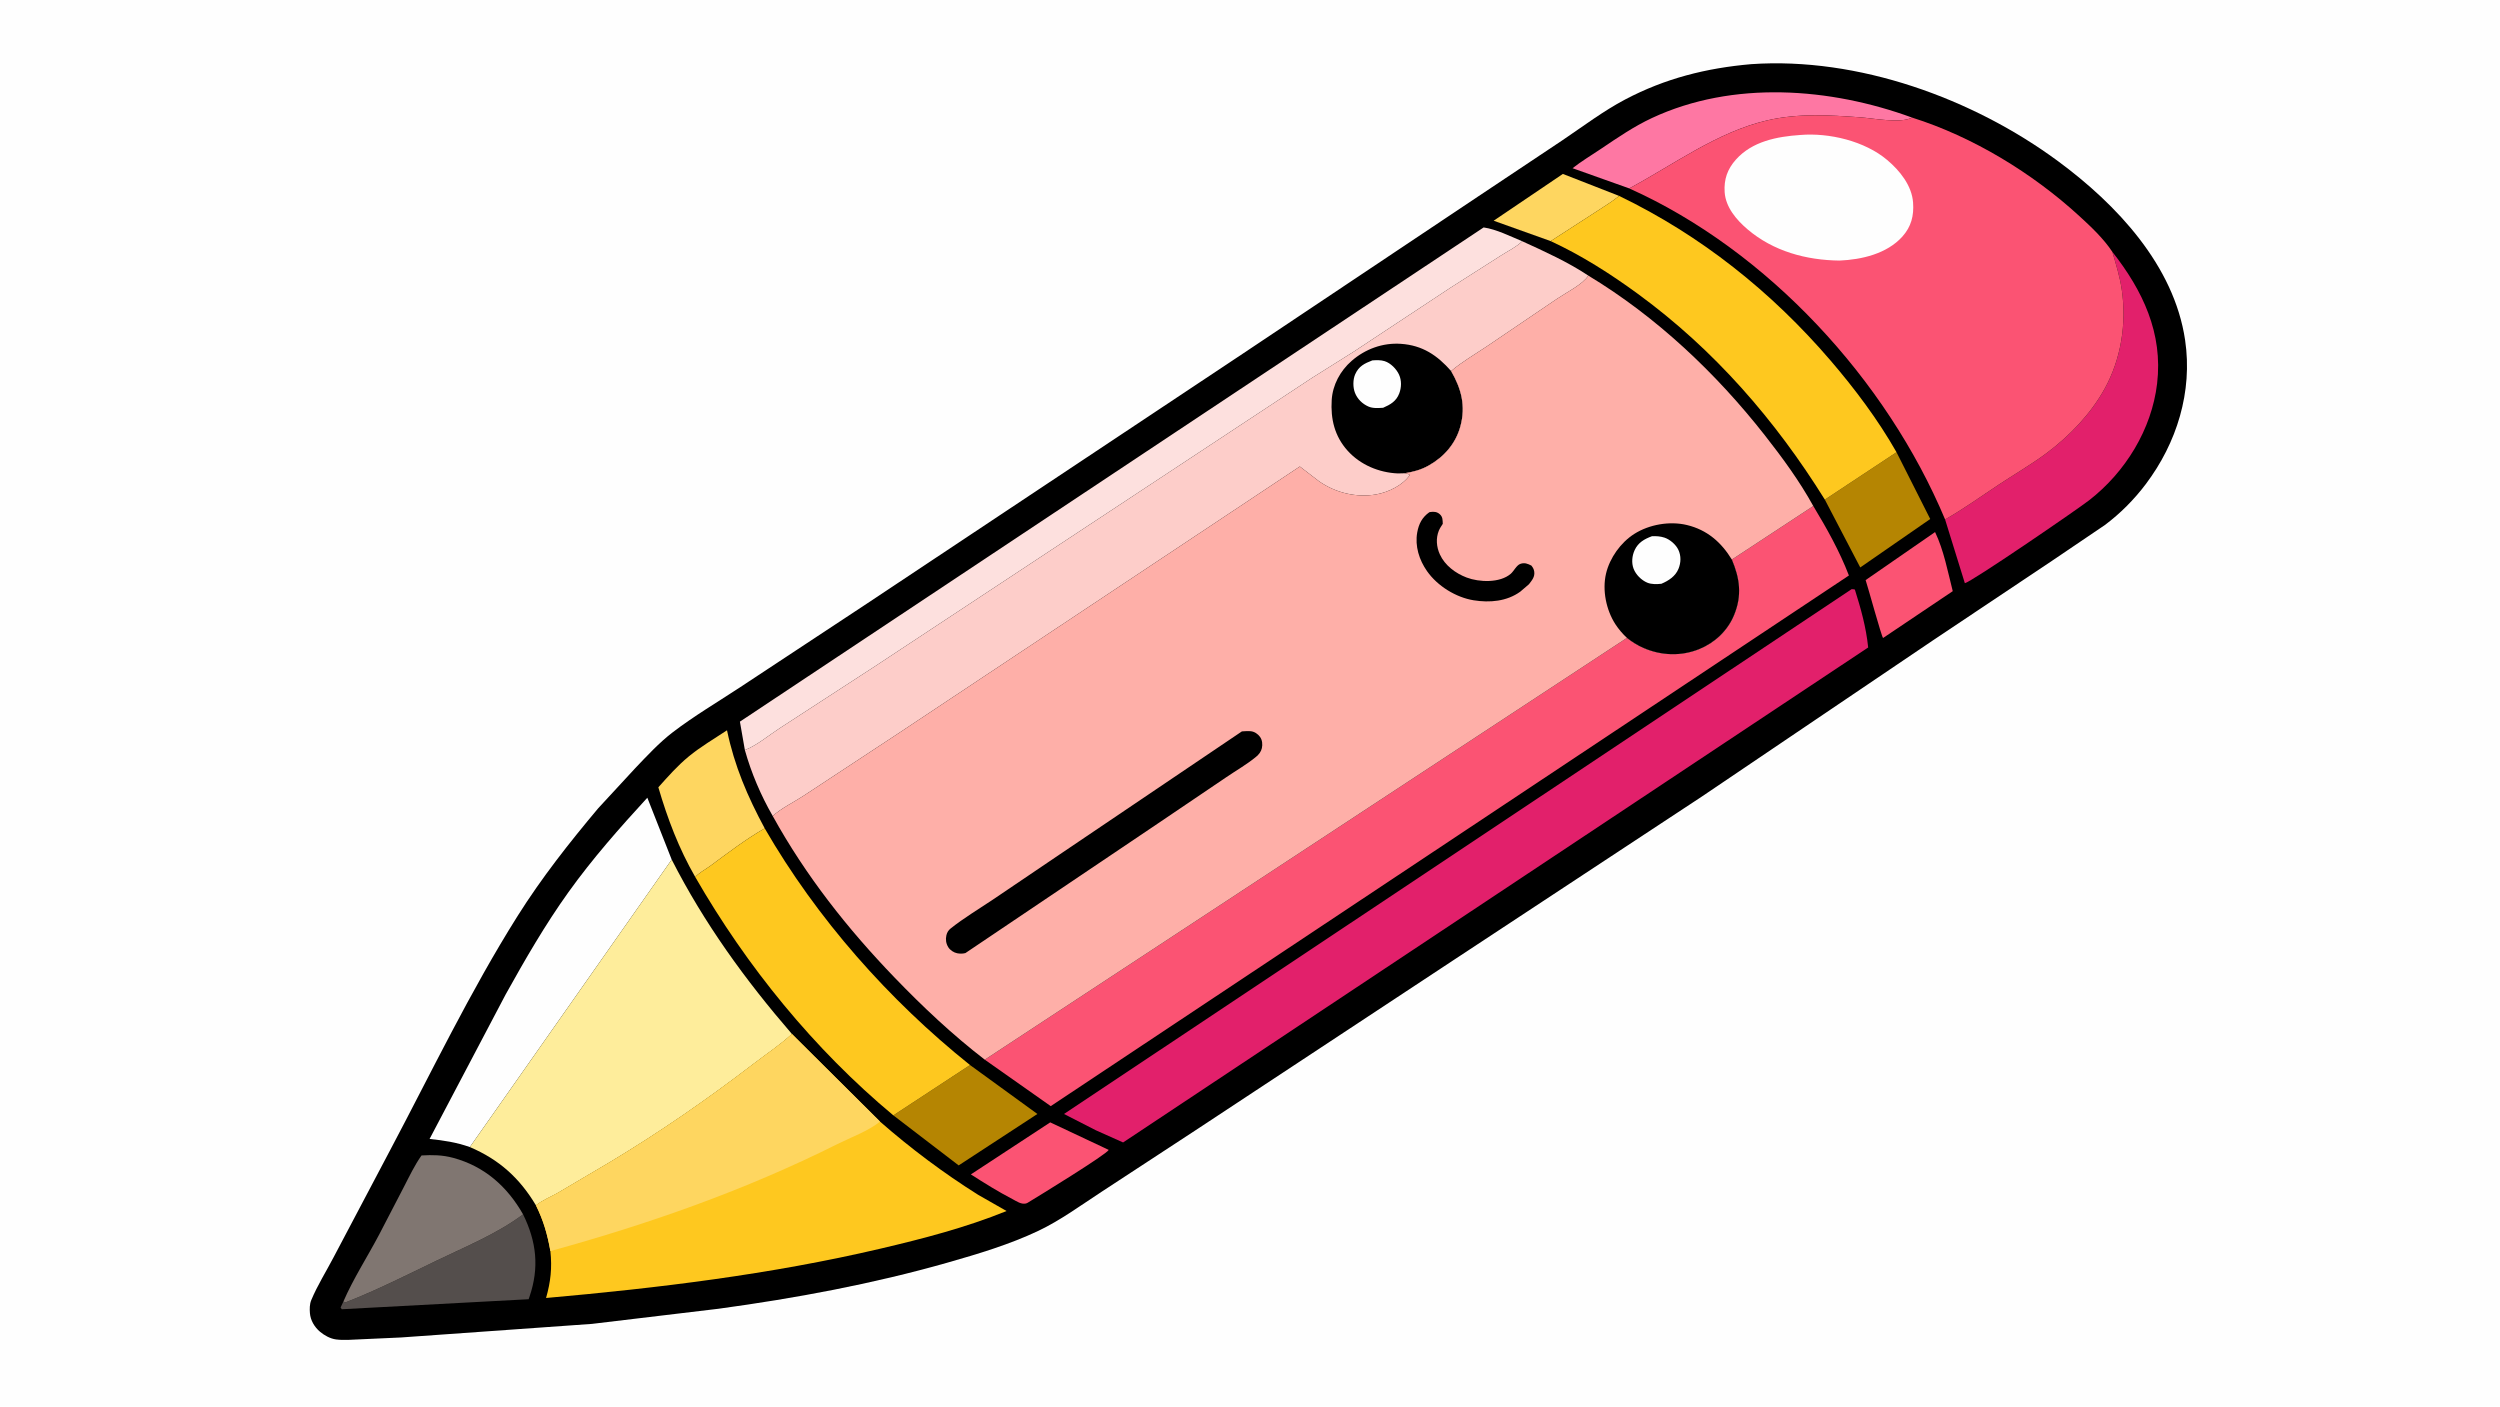 <svg version="1.1" xmlns="http://www.w3.org/2000/svg" style="display: block;" viewBox="0 0 2048 1152" width="1820" height="1024">
<path transform="translate(0,0)" fill="rgb(254,254,254)" d="M -0 -0 L 2048 0 L 2048 1152 L -0 1152 L -0 -0 z"/>
<path transform="translate(0,0)" fill="rgb(0,0,0)" d="M 1434.58 52.416 C 1522.08 46.37 1616.15 80.402 1686 131.936 C 1733.91 167.282 1781 217.232 1790.04 278.471 C 1796.29 320.759 1783.28 362.701 1757.79 396.5 C 1748.39 408.976 1736.88 420.591 1724.34 429.937 L 1681.1 459.213 L 1583.13 524.673 L 1394 652.5 L 1191.8 785.681 L 979.03 926.012 L 902.205 976.304 C 885.484 987.216 868.691 999.583 850.643 1008.15 C 827.152 1019.31 801.126 1027.12 776.151 1034.22 C 714.858 1051.67 651.876 1063.35 588.77 1071.97 L 485 1084.38 L 328.591 1095.51 L 295.016 1097.04 C 288.56 1097.3 281.707 1097.97 275.297 1097.13 C 270.584 1096.51 265.77 1093.86 262.178 1090.84 C 257.683 1087.06 254.352 1081.55 253.88 1075.61 C 253.605 1072.16 253.615 1068.24 254.955 1065 C 259.938 1052.96 267.333 1041.25 273.369 1029.65 L 319.184 942.871 C 353.34 878.457 385.149 811.992 424.001 750.26 C 443.69 718.977 466.316 690.275 490.044 662.001 L 520.425 629.11 C 530.046 619.044 539.966 608.272 551.031 599.797 C 568.519 586.403 588.222 574.767 606.638 562.636 L 709.881 494.524 L 1018 289.657 L 1211.22 160.577 L 1280.09 114.662 C 1296.8 103.395 1313.48 90.769 1331.29 81.378 C 1364.15 64.061 1397.72 55.637 1434.58 52.416 z"/>
<path transform="translate(0,0)" fill="rgb(254,214,96)" d="M 1270.31 197.376 L 1223.6 180.672 L 1280.3 142.338 L 1326.38 160.344 C 1320.8 165.052 1314.29 168.757 1308.24 172.855 L 1270.31 197.376 z"/>
<path transform="translate(0,0)" fill="rgb(251,83,115)" d="M 1585.21 435.721 C 1592.38 450.602 1595.62 468.149 1599.7 484.137 L 1542.62 522.5 C 1541.44 521.761 1530.12 480.312 1528.32 475.067 L 1585.21 435.721 z"/>
<path transform="translate(0,0)" fill="rgb(251,83,115)" d="M 860.344 919.301 L 908.248 941.851 C 906.933 945.303 850.656 979.866 842.592 984.71 C 841.945 985.108 841.258 985.585 840.5 985.756 C 836.514 986.656 832.893 983.978 829.464 982.193 C 817.707 976.073 806.47 969.086 795.332 961.923 L 860.344 919.301 z"/>
<path transform="translate(0,0)" fill="rgb(181,133,2)" d="M 1553.63 370.327 L 1581.24 425.032 L 1523.92 464.711 L 1494.91 409.146 L 1553.63 370.327 z"/>
<path transform="translate(0,0)" fill="rgb(181,133,2)" d="M 794.656 872.347 L 849.834 912.428 L 785.34 954.555 L 731.833 913.568 L 794.656 872.347 z"/>
<path transform="translate(0,0)" fill="rgb(254,214,96)" d="M 569.563 718.341 C 556.125 695.016 546.852 670.578 539.314 644.826 C 547.188 636.028 554.996 627.16 564.132 619.626 C 573.798 611.655 585.11 605.026 595.564 598.11 C 601.669 627.384 612.321 652.207 626.459 678.455 C 610.834 687.431 596.089 698.723 581.59 709.402 C 578.134 711.947 572.219 715.128 569.563 718.341 z"/>
<path transform="translate(0,0)" fill="rgb(84,78,76)" d="M 428.509 994.669 C 439.557 1017.13 441.856 1038.33 433.787 1062.07 L 433.065 1064.18 L 280 1072.39 L 278.999 1071 L 281.292 1066.09 L 283.028 1066.79 C 308.417 1056.92 333.071 1044.41 357.609 1032.59 C 381.243 1021.21 407.478 1010.42 428.509 994.669 z"/>
<path transform="translate(0,0)" fill="rgb(254,119,163)" d="M 1334.68 154.201 L 1288.24 137.653 C 1295.62 131.829 1303.75 127.027 1311.54 121.776 C 1325.11 112.629 1338.52 103.418 1353.4 96.483 C 1419.68 65.599 1499.15 71.586 1566.38 96.182 C 1556.9 101.195 1534.84 96.76 1523.71 95.96 C 1511.33 95.07 1498.83 94.22 1486.41 94.294 C 1473.45 94.372 1460.12 95.54 1447.5 98.51 C 1406.55 108.144 1371.29 134.552 1334.68 154.201 z"/>
<path transform="translate(0,0)" fill="rgb(128,118,113)" d="M 281.292 1066.09 C 289.281 1047.59 300.976 1029.47 310.43 1011.56 L 330.809 972.295 C 335.328 963.563 339.613 954.433 345.31 946.406 C 354.338 945.887 362.367 945.982 371.213 948.365 C 396.903 955.286 415.569 971.885 428.509 994.669 C 407.478 1010.42 381.243 1021.21 357.609 1032.59 C 333.071 1044.41 308.417 1056.92 283.028 1066.79 L 281.292 1066.09 z"/>
<path transform="translate(0,0)" fill="rgb(226,32,107)" d="M 1730.45 206.195 C 1755.36 237.872 1771.99 272.773 1767.1 314.096 C 1762.65 351.678 1741.11 386.647 1711.37 409.722 C 1701.22 417.595 1614.22 477.193 1609.59 477.57 L 1593.42 425.404 C 1608.36 416.893 1622.66 406.65 1637 397.131 C 1650.05 388.471 1663.94 380.459 1676.48 371.112 C 1695.14 357.196 1712.59 339.074 1723.95 318.628 C 1737.57 294.109 1742.2 264.91 1738.16 237.22 C 1736.63 226.705 1733.39 216.387 1730.45 206.195 z"/>
<path transform="translate(0,0)" fill="rgb(254,254,254)" d="M 384.892 939.532 C 373.767 935.619 363.604 934.108 351.908 932.894 L 414.31 814.361 C 430.306 785.63 446.504 757.507 465.678 730.726 C 485.389 703.197 507.459 678.261 530.294 653.344 L 550.255 704.044 L 384.892 939.532 z"/>
<path transform="translate(0,0)" fill="rgb(253,224,222)" d="M 610.191 614.296 L 606.137 591.031 L 1215.4 186.173 C 1225.88 187.697 1237.24 193.454 1247.02 197.501 C 1242.14 202.281 1235.62 205.314 1229.9 208.993 L 1187.89 235.775 L 1108.95 287.955 L 1074.69 309.481 L 717.186 545.42 L 638.902 596.3 C 630.199 601.916 619.722 610.73 610.191 614.296 z"/>
<path transform="translate(0,0)" fill="rgb(254,200,31)" d="M 626.459 678.455 C 669.148 752.34 728.067 819.051 794.656 872.347 L 731.833 913.568 C 666.822 859.399 611.684 791.537 569.563 718.341 C 572.219 715.128 578.134 711.947 581.59 709.402 C 596.089 698.723 610.834 687.431 626.459 678.455 z"/>
<path transform="translate(0,0)" fill="rgb(254,200,31)" d="M 1326.38 160.344 C 1393.34 192.657 1451.26 238.876 1499.54 295.142 C 1519.5 318.403 1538.47 343.663 1553.63 370.327 L 1494.91 409.146 C 1454.2 343.773 1404.18 286.247 1341.82 240.646 C 1319.37 224.235 1295.6 209.055 1270.31 197.376 L 1308.24 172.855 C 1314.29 168.757 1320.8 165.052 1326.38 160.344 z"/>
<path transform="translate(0,0)" fill="rgb(254,237,155)" d="M 550.255 704.044 C 576.885 756.274 610.514 802.652 648.763 846.923 C 639.034 855.954 627.608 863.471 617.064 871.556 C 579.515 900.349 540.31 927.494 499.738 951.857 L 457 977.068 C 451.502 980.232 443.834 983.321 439.073 987.346 C 425.735 964.957 408.929 949.775 384.892 939.532 L 550.255 704.044 z"/>
<path transform="translate(0,0)" fill="rgb(226,32,107)" d="M 1516.85 482.5 C 1517.79 482.418 1518.57 482.625 1519.5 482.802 C 1524.49 498.682 1528.72 513.661 1530.41 530.276 L 920.043 935.758 L 897.653 925.748 L 871.621 912.426 L 1516.85 482.5 z"/>
<path transform="translate(0,0)" fill="rgb(254,200,31)" d="M 648.763 846.923 L 720.898 918.66 C 746.05 940.652 772.94 960.838 801.244 978.61 L 824.58 991.931 C 791.188 1005.5 756.108 1014.58 721.078 1022.8 C 631.174 1043.89 539.219 1055.01 447.335 1063.17 C 451.109 1049.8 452.348 1038.57 450.875 1024.74 C 448.51 1011.26 445.206 999.652 439.073 987.346 C 443.834 983.321 451.502 980.232 457 977.068 L 499.738 951.857 C 540.31 927.494 579.515 900.349 617.064 871.556 C 627.608 863.471 639.034 855.954 648.763 846.923 z"/>
<path transform="translate(0,0)" fill="rgb(254,214,96)" d="M 648.763 846.923 L 720.898 918.66 C 711.639 926.285 696.846 931.671 686 937.091 C 610.474 974.838 532.155 1002.37 450.875 1024.74 C 448.51 1011.26 445.206 999.652 439.073 987.346 C 443.834 983.321 451.502 980.232 457 977.068 L 499.738 951.857 C 540.31 927.494 579.515 900.349 617.064 871.556 C 627.608 863.471 639.034 855.954 648.763 846.923 z"/>
<path transform="translate(0,0)" fill="rgb(251,83,115)" d="M 1485.45 414.407 C 1496.47 432.631 1506.97 451.375 1514.63 471.297 L 860.772 906.003 L 806.733 867.948 L 1332.81 522.419 C 1336.97 525.732 1341.57 528.589 1346.45 530.7 C 1361 536.992 1377.15 537.572 1391.92 531.627 C 1404.68 526.49 1415.2 516.622 1420.5 503.835 C 1427.18 487.717 1425.3 473.855 1418.72 458.245 L 1485.45 414.407 z"/>
<path transform="translate(0,0)" fill="rgb(253,205,201)" d="M 1247.02 197.501 C 1265.35 205.863 1284.33 214.462 1301.14 225.617 C 1296.86 232.682 1282.65 239.788 1275.77 244.454 L 1218.51 283.272 C 1208.87 289.79 1197.54 296.293 1188.75 303.836 C 1197.2 318.436 1200.84 332.452 1196.35 349.105 C 1192.55 363.168 1183.03 374.091 1170.46 381.157 C 1163.88 384.858 1157.78 386.396 1150.44 387.562 C 1152.2 387.872 1153.57 387.817 1154.94 389 C 1149.11 397.435 1137.4 403.048 1127.6 404.834 C 1111.41 407.785 1093.97 403.59 1080.53 394.096 L 1064.81 382.028 L 737.533 599.588 L 658.566 651.586 C 650.833 656.711 639.7 662.104 633.024 668.347 C 623.287 651.46 615.451 633.056 610.191 614.296 C 619.722 610.73 630.199 601.916 638.902 596.3 L 717.186 545.42 L 1074.69 309.481 L 1108.95 287.955 L 1187.89 235.775 L 1229.9 208.993 C 1235.62 205.314 1242.14 202.281 1247.02 197.501 z"/>
<path transform="translate(0,0)" fill="rgb(0,0,0)" d="M 1150.44 387.562 L 1145.09 387.694 C 1129.63 387.03 1114.35 380.64 1103.92 369.024 C 1093.28 357.181 1089.97 343.085 1090.93 327.565 C 1091.68 315.192 1097.94 303.649 1107.18 295.568 C 1118.39 285.768 1132.75 280.505 1147.61 281.522 C 1165.29 282.731 1177.42 290.917 1188.75 303.836 C 1197.2 318.436 1200.84 332.452 1196.35 349.105 C 1192.55 363.168 1183.03 374.091 1170.46 381.157 C 1163.88 384.858 1157.78 386.396 1150.44 387.562 z"/>
<path transform="translate(0,0)" fill="rgb(254,254,254)" d="M 1124.26 295.081 C 1127.63 294.897 1131.07 294.683 1134.32 295.728 C 1139.25 297.313 1143.96 302.114 1146.09 306.755 C 1148.28 311.534 1148.1 317.345 1146.25 322.192 C 1143.79 328.587 1139.03 331.312 1133.03 333.919 C 1129.03 334.116 1124.76 334.549 1121 332.889 C 1116.03 330.692 1111.98 326.742 1109.99 321.659 C 1108.27 317.265 1108.23 310.874 1110.16 306.5 C 1113.09 299.851 1117.78 297.587 1124.26 295.081 z"/>
<path transform="translate(0,0)" fill="rgb(251,83,115)" d="M 1334.68 154.201 C 1371.29 134.552 1406.55 108.144 1447.5 98.51 C 1460.12 95.54 1473.45 94.372 1486.41 94.294 C 1498.83 94.22 1511.33 95.07 1523.71 95.96 C 1534.84 96.76 1556.9 101.195 1566.38 96.182 C 1616.18 111.903 1664.97 141.642 1703.38 176.843 C 1712.99 185.646 1723.23 195.268 1730.45 206.195 C 1733.39 216.387 1736.63 226.705 1738.16 237.22 C 1742.2 264.91 1737.57 294.109 1723.95 318.628 C 1712.59 339.074 1695.14 357.196 1676.48 371.112 C 1663.94 380.459 1650.05 388.471 1637 397.131 C 1622.66 406.65 1608.36 416.893 1593.42 425.404 C 1545.45 311.007 1448.37 205.257 1334.68 154.201 z"/>
<path transform="translate(0,0)" fill="rgb(254,254,254)" d="M 1474.72 110.438 C 1498.41 108.45 1527.58 115.38 1546.01 130.946 C 1556.31 139.645 1566.18 151.833 1567.19 165.78 C 1567.97 176.523 1565.71 185.588 1558.37 193.721 C 1545.69 207.767 1525.16 212.529 1506.98 213.32 C 1479.68 213.02 1452.71 205.717 1431.57 187.711 C 1422.54 180.016 1413.64 169.664 1412.84 157.25 C 1412.17 146.784 1415.06 138.473 1422.02 130.641 C 1435.36 115.634 1455.73 111.739 1474.72 110.438 z"/>
<path transform="translate(0,0)" fill="rgb(254,175,168)" d="M 1301.14 225.617 C 1356.82 259.256 1405.61 305.299 1445.65 356.326 C 1460.1 374.745 1474.13 393.85 1485.45 414.407 L 1418.72 458.245 C 1425.3 473.855 1427.18 487.717 1420.5 503.835 C 1415.2 516.622 1404.68 526.49 1391.92 531.627 C 1377.15 537.572 1361 536.992 1346.45 530.7 C 1341.57 528.589 1336.97 525.732 1332.81 522.419 L 806.733 867.948 C 780.286 847.581 755.962 824.674 732.819 800.655 C 694.219 760.596 659.971 717.136 633.024 668.347 C 639.7 662.104 650.833 656.711 658.566 651.586 L 737.533 599.588 L 1064.81 382.028 L 1080.53 394.096 C 1093.97 403.59 1111.41 407.785 1127.6 404.834 C 1137.4 403.048 1149.11 397.435 1154.94 389 C 1153.57 387.817 1152.2 387.872 1150.44 387.562 C 1157.78 386.396 1163.88 384.858 1170.46 381.157 C 1183.03 374.091 1192.55 363.168 1196.35 349.105 C 1200.84 332.452 1197.2 318.436 1188.75 303.836 C 1197.54 296.293 1208.87 289.79 1218.51 283.272 L 1275.77 244.454 C 1282.65 239.788 1296.86 232.682 1301.14 225.617 z"/>
<path transform="translate(0,0)" fill="rgb(0,0,0)" d="M 1170.88 419.5 L 1171.71 419.304 C 1174.64 418.899 1177.18 419.039 1179.5 421.132 C 1182.03 423.415 1181.75 425.93 1181.92 429 C 1180.76 430.77 1179.48 432.628 1178.68 434.595 C 1176.15 440.87 1176.74 447.893 1179.52 453.996 C 1183.62 463.038 1192.37 469.516 1201.45 472.967 C 1211.74 476.883 1228.74 477.595 1237.64 469.879 C 1240.12 467.732 1242.35 462.934 1245.36 461.826 C 1248.91 460.519 1251.4 461.62 1254.5 463.182 C 1255.7 464.68 1256.5 465.998 1256.82 467.928 C 1257.55 472.369 1255.02 475.165 1252.51 478.474 L 1245.41 484.545 C 1234.34 492.55 1220.36 493.717 1207.28 491.621 C 1192.7 489.284 1177.62 479.939 1169.09 467.831 C 1162.61 458.633 1158.98 447.264 1161 436 C 1162.26 428.997 1165.04 423.628 1170.88 419.5 z"/>
<path transform="translate(0,0)" fill="rgb(0,0,0)" d="M 1017.37 599.016 C 1019.75 598.872 1022.28 598.643 1024.65 598.886 C 1027.67 599.196 1030.38 601.059 1032.17 603.466 C 1034.08 606.032 1034.41 609.664 1033.73 612.726 C 1033.08 615.657 1031.29 617.903 1029.02 619.789 C 1021.64 625.935 1012.7 631.013 1004.75 636.44 L 948.572 674.433 L 790.865 780.619 C 788.703 781.196 786.36 781.203 784.16 780.777 C 781.332 780.23 778.288 778.218 776.796 775.769 C 774.961 772.757 774.513 769.49 775.273 766.089 C 775.795 763.757 776.91 761.939 778.784 760.45 C 789.461 751.962 801.758 744.589 813.111 736.996 L 868.571 699.486 L 1017.37 599.016 z"/>
<path transform="translate(0,0)" fill="rgb(0,0,0)" d="M 1332.81 522.419 C 1329.31 519.197 1325.95 515.26 1323.36 511.271 C 1315.81 499.632 1312.46 483.465 1315.65 469.797 C 1318.67 456.889 1327.74 444.234 1338.85 437.21 C 1351.06 429.488 1367.78 426.56 1381.91 429.952 C 1398.46 433.928 1410.02 444.029 1418.72 458.245 C 1425.3 473.855 1427.18 487.717 1420.5 503.835 C 1415.2 516.622 1404.68 526.49 1391.92 531.627 C 1377.15 537.572 1361 536.992 1346.45 530.7 C 1341.57 528.589 1336.97 525.732 1332.81 522.419 z"/>
<path transform="translate(0,0)" fill="rgb(254,254,254)" d="M 1353.25 439.137 C 1356.67 438.952 1360.22 439.191 1363.5 440.272 C 1368.05 441.772 1372.9 445.96 1374.94 450.313 C 1377.25 455.277 1377.06 460.81 1375.02 465.824 C 1372.53 471.963 1366.85 475.622 1361.01 478.083 C 1357.3 478.478 1352.93 478.647 1349.43 477.176 C 1344.63 475.158 1340.14 470.676 1338.25 465.81 C 1336.38 461.002 1336.97 455.115 1339.11 450.5 C 1342 444.262 1347.07 441.445 1353.25 439.137 z"/>
</svg>